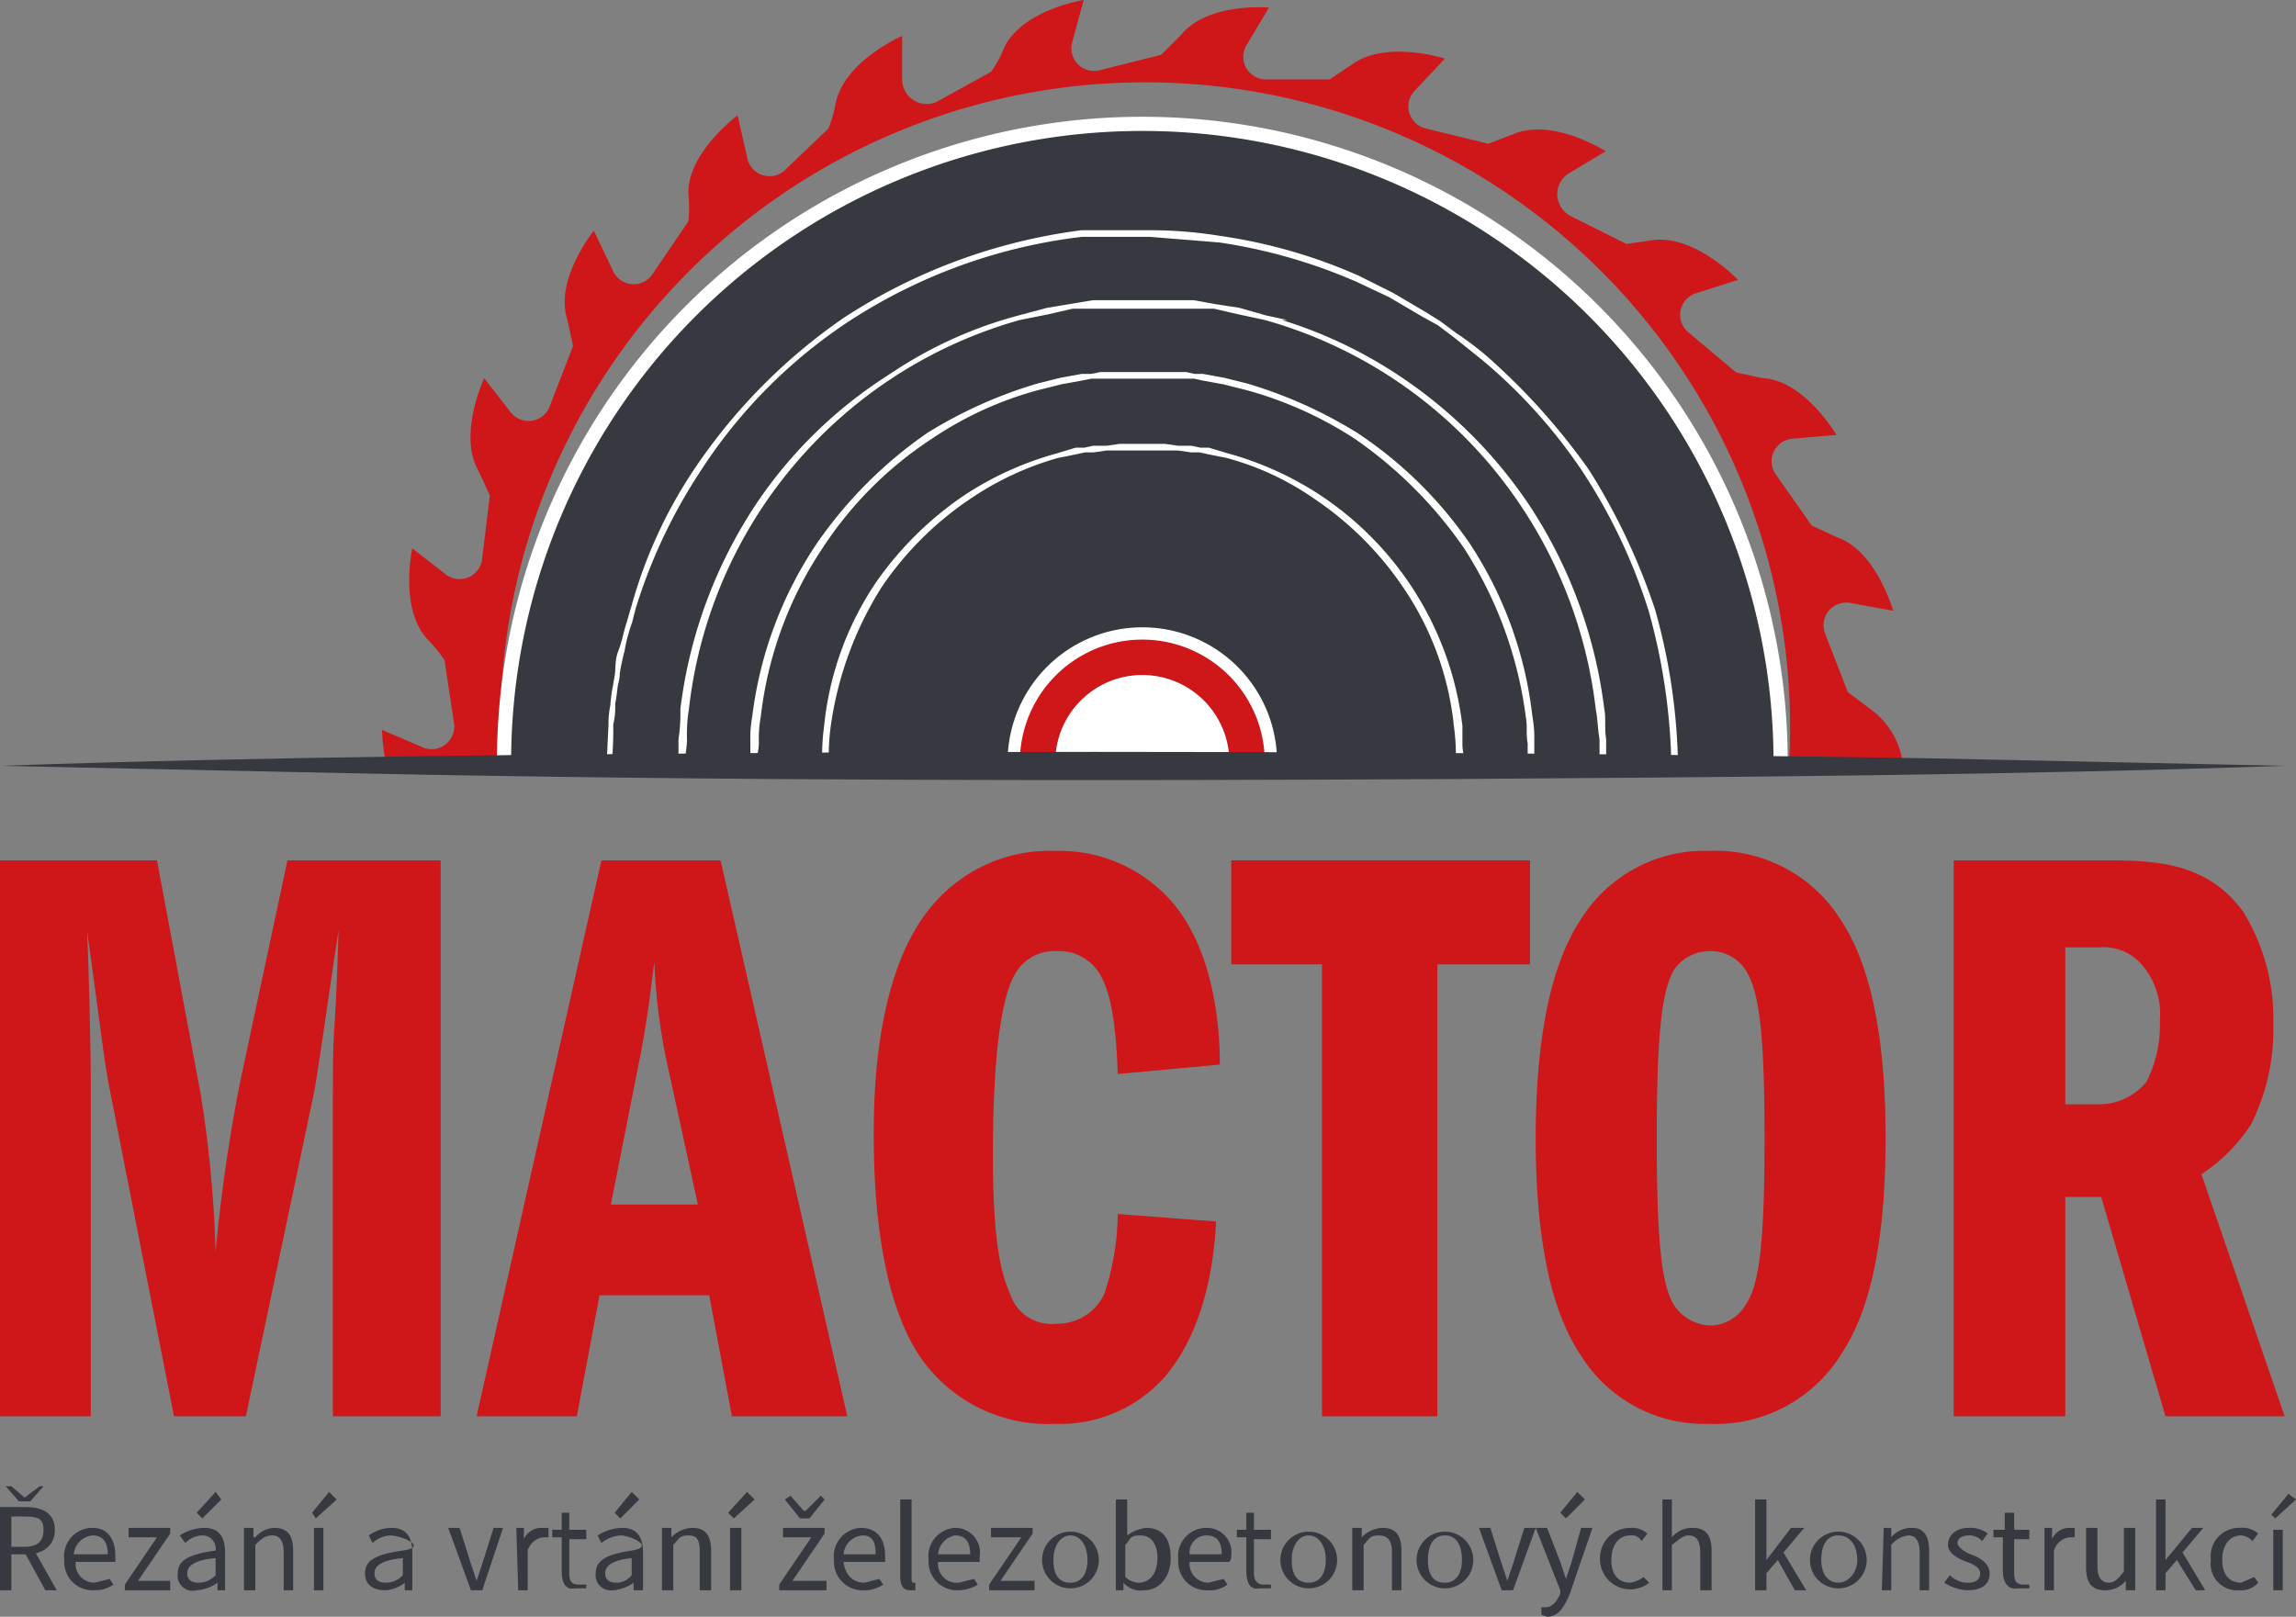 <svg xmlns="http://www.w3.org/2000/svg" viewBox="0 0 121.4 85.5"><rect x="0" y="0" width="121.4" height="85.5" fill="#808080" stroke="none"/><defs><style>.cls-1{fill:#36393f;}.cls-2{fill:#cf1619;}.cls-3,.cls-4{fill:#fff;}.cls-4{stroke:#fff;stroke-miterlimit:10;stroke-width:0.25px;}</style></defs><title>Ресурс 7</title><g id="&#x421;&#x43B;&#x43E;&#x439;_2" data-name="&#x421;&#x43B;&#x43E;&#x439; 2"><g id="&#x421;&#x43B;&#x43E;&#x439;_1-2" data-name="&#x421;&#x43B;&#x43E;&#x439; 1"><path class="cls-1" d="M84.6,39.1a8.1,8.1,0,0,0-.1-1.6,24.5,24.5,0,0,0-3.9-10.7,24.2,24.2,0,0,0-13.7-10l-1.5-.3-1.2-.3H56.6l-1.3.3-1.4.3A24.4,24.4,0,0,0,36.3,37.5a8.1,8.1,0,0,0-.1,1.6c0,.4-.1.8-.1,1.2h3.7V39.2a6.2,6.2,0,0,1,.1-1.3,20.7,20.7,0,0,1,3.3-9.1A23.1,23.1,0,0,1,49.1,23a23.7,23.7,0,0,1,5.8-2.6l1.2-.3,1.1-.2h6.4l1.1.2,1.2.3A23.7,23.7,0,0,1,71.7,23a22.8,22.8,0,0,1,5.8,5.8,20.8,20.8,0,0,1,3.4,9.1,6.2,6.2,0,0,1,.1,1.3v1.1h3.7C84.7,39.9,84.6,39.5,84.6,39.1Z"></path><path class="cls-1" d="M80.8,37.9a21.7,21.7,0,0,0-3.4-9,20,20,0,0,0-5.8-5.8,18.9,18.9,0,0,0-5.7-2.6l-1.2-.3L63.6,20l-1-.2H58.2l-1,.2-1.1.2-1.2.3a18.9,18.9,0,0,0-5.7,2.6,21.6,21.6,0,0,0-5.9,5.8,23,23,0,0,0-3.3,9v1.4a3.1,3.1,0,0,0-.1,1h3.6c0-.7.1-1.3.1-1.9a16.9,16.9,0,0,1,7.6-12.2,17.1,17.1,0,0,1,4.7-2.1l1-.3h.9l1.4-.2h2.4l1.4.2h.9l1,.3a17.1,17.1,0,0,1,4.7,2.1,17.8,17.8,0,0,1,4.8,4.7,16.4,16.4,0,0,1,2.7,7.5,3.4,3.4,0,0,1,.1,1v.9h3.7v-1A6.6,6.6,0,0,1,80.8,37.9Z"></path><path class="cls-2" d="M60.4,33.6a6.6,6.6,0,0,0-6.6,6.7h2a4.6,4.6,0,0,1,9.2,0h2A6.6,6.6,0,0,0,60.4,33.6Z"></path><path class="cls-1" d="M74.3,31a17.4,17.4,0,0,0-4.7-4.7,16.1,16.1,0,0,0-4.7-2.2l-1-.2-.9-.2H57.8l-.9.2-1,.2a16.1,16.1,0,0,0-4.7,2.2A17.4,17.4,0,0,0,46.5,31a16,16,0,0,0-2.7,7.4,11.5,11.5,0,0,0-.1,1.9h9.7a7,7,0,1,1,14,0h9.7a11.5,11.5,0,0,0-.1-1.9A16,16,0,0,0,74.3,31Z"></path><path class="cls-1" d="M60.4,6.8A33.5,33.5,0,0,0,26.9,40.3h5.3a15.7,15.7,0,0,0,.1-2,3.7,3.7,0,0,0,.1-1.1c.1-.4.1-.8.2-1.3s.1-.9.2-1.5.3-1.1.5-1.6a24.7,24.7,0,0,1,3.5-8,29.9,29.9,0,0,1,7.9-8,29.8,29.8,0,0,1,12.5-4.6h3.6a23.1,23.1,0,0,1,3.7.3,27.6,27.6,0,0,1,7.3,2.1l1.8.9a7.5,7.5,0,0,1,1.7,1l.8.5.8.6a16.7,16.7,0,0,1,1.6,1.2,34.5,34.5,0,0,1,5.4,6,33.4,33.4,0,0,1,3.5,7.4,31.9,31.9,0,0,1,1.2,8.2h5.3A33.5,33.5,0,0,0,60.4,6.8Z"></path><path class="cls-1" d="M83.9,24.7a34.5,34.5,0,0,0-5.4-6l-1.6-1.2-.8-.6-.8-.5-1.7-1-1.8-.8a27.6,27.6,0,0,0-7.3-2.1c-1.2-.2-2.5-.2-3.7-.3H57.2a29.2,29.2,0,0,0-12.4,4.5,29.9,29.9,0,0,0-7.9,8,28.4,28.4,0,0,0-3.6,7.9c-.1.6-.3,1.1-.4,1.6a10.4,10.4,0,0,0-.2,1.5,6.9,6.9,0,0,0-.2,1.3,4.5,4.5,0,0,0-.1,1.1v2H36V39.1a9.2,9.2,0,0,0,.1-1.6,25,25,0,0,1,4-10.8,23.7,23.7,0,0,1,7-6.8,22.3,22.3,0,0,1,6.8-3.1l1.5-.4,1.3-.2,1.1-.2h5.3l1.1.2,1.3.2,1.4.4a22.7,22.7,0,0,1,6.9,3.1,24.6,24.6,0,0,1,6.9,6.8,25,25,0,0,1,4,10.8,8.1,8.1,0,0,1,.1,1.6v1.2h3.7a28.6,28.6,0,0,0-1.2-8.2A33.1,33.1,0,0,0,83.9,24.7Z"></path><path class="cls-2" d="M22.3,39.5l-2.1-.9a9.6,9.6,0,0,0,.2,1.7h6.1a34.1,34.1,0,1,1,68.1,0h6a4.2,4.2,0,0,0-1.7-2.8l-1.2-.9-1.2-3.1a1.2,1.2,0,0,1,1.4-1.6l2.2.4s-.9-3.2-3-3.9l-1.3-.6-1.9-2.7a1.2,1.2,0,0,1,.9-1.9l2.3-.2s-1.7-2.9-3.9-3l-1.4-.3-2.5-2.1a1.2,1.2,0,0,1,.4-2.1l2.2-.7s-2.3-2.4-4.5-2.1l-1.4.2-3-1.5a1.3,1.3,0,0,1-.1-2.2l2-1.2S82.1,6.2,80,7.1l-1.3.5-3.3-.8a1.2,1.2,0,0,1-.6-2l1.6-1.7s-3.1-1-4.9.3l-1.2.8H67a1.2,1.2,0,0,1-1.1-1.8l1.2-2S63.8.1,62.4,1.9l-1,1-3.2.8a1.2,1.2,0,0,1-1.5-1.5L57.3,0s-3.2.5-4.2,2.5a5.4,5.4,0,0,1-.7,1.3L49.5,5.4a1.3,1.3,0,0,1-1.8-1.2V1.9s-3,1.3-3.5,3.5a7.4,7.4,0,0,1-.4,1.4L41.5,9a1.2,1.2,0,0,1-2-.7L39,6.1s-2.7,2-2.6,4.2a6.6,6.6,0,0,1,0,1.4l-1.9,2.8a1.2,1.2,0,0,1-2.1-.2l-1-2.1s-2.1,2.6-1.4,4.7l.3,1.4-1.2,3.1a1.2,1.2,0,0,1-2.1.4L25.6,20s-1.4,3-.3,4.9l.6,1.3-.4,3.3a1.2,1.2,0,0,1-1.9.9L21.8,29s-.7,3.2.8,4.8a8.7,8.7,0,0,1,.9,1.1l.5,3.3A1.2,1.2,0,0,1,22.3,39.5Z"></path><path class="cls-3" d="M60.4,35.7a4.6,4.6,0,0,0-4.6,4.6H65A4.6,4.6,0,0,0,60.4,35.7Z"></path><path class="cls-4" d="M53.8,40.3a6.6,6.6,0,1,1,13.2,0h.4a7,7,0,1,0-14,0h.4Z"></path><path class="cls-4" d="M26.9,40.3a33.5,33.5,0,0,1,67,0h.5a34,34,0,1,0-68,0h.5Z"></path><path class="cls-4" d="M32.3,38.3a3.7,3.7,0,0,0,.1-1.1c.1-.4.1-.8.2-1.3a13.1,13.1,0,0,1,.3-1.5,12.4,12.4,0,0,1,.4-1.6,28.4,28.4,0,0,1,3.6-7.9,27.2,27.2,0,0,1,7.9-8,28.8,28.8,0,0,1,12.4-4.5h3.6l3.7.3a28.7,28.7,0,0,1,7.3,2.1l1.7.8,1.7,1,.9.5.8.6,1.5,1.2a28,28,0,0,1,5.4,6,29.5,29.5,0,0,1,3.5,7.4,32.5,32.5,0,0,1,1.2,8.2h.1a31.9,31.9,0,0,0-1.2-8.2,33.4,33.4,0,0,0-3.5-7.4,34.5,34.5,0,0,0-5.4-6,16.7,16.7,0,0,0-1.6-1.2l-.8-.6-.8-.5-1.7-1-1.8-.9a27.6,27.6,0,0,0-7.3-2.1,23.1,23.1,0,0,0-3.7-.3H57.2a29.8,29.8,0,0,0-12.5,4.6,29.9,29.9,0,0,0-7.9,8,24.7,24.7,0,0,0-3.5,8c-.2.5-.3,1.1-.5,1.6s-.1,1.1-.2,1.5a6.9,6.9,0,0,0-.2,1.3,4.5,4.5,0,0,0-.1,1.1,15.7,15.7,0,0,1-.1,2h0Z"></path><path class="cls-4" d="M36.2,39.1a8.1,8.1,0,0,1,.1-1.6A24.3,24.3,0,0,1,53.9,16.8l1.5-.3,1.3-.3h7.5l1.3.3,1.4.3a24.2,24.2,0,0,1,13.7,10,24.5,24.5,0,0,1,3.9,10.7c.1.5.1,1,.2,1.6v1.2h.1V39.1c-.1-.6,0-1.1-.1-1.6a25,25,0,0,0-4-10.8,24.6,24.6,0,0,0-6.9-6.8,23.8,23.8,0,0,0-6.9-3.1l-1.4-.4-1.3-.2L63.1,16H57.8l-1.2.2-1.2.2-1.5.4a22.3,22.3,0,0,0-6.8,3.1,23.7,23.7,0,0,0-7,6.8,25,25,0,0,0-4,10.8,9.2,9.2,0,0,1-.1,1.6v1.2h.1C36.1,39.9,36.2,39.5,36.2,39.1Z"></path><path class="cls-4" d="M40,39.3a6.6,6.6,0,0,1,.1-1.4,20.3,20.3,0,0,1,3.3-9,20,20,0,0,1,5.8-5.8,18.9,18.9,0,0,1,5.7-2.6l1.2-.3,1.1-.2,1-.2h4.5l.9.2,1.1.2,1.2.3a20.4,20.4,0,0,1,5.8,2.6,22.8,22.8,0,0,1,5.8,5.8,21.6,21.6,0,0,1,3.3,9c.1.5,0,.9.1,1.4v1H81V39.2a6.2,6.2,0,0,0-.1-1.3,20.7,20.7,0,0,0-3.3-9.1A21.6,21.6,0,0,0,71.7,23a23.7,23.7,0,0,0-5.8-2.6l-1.2-.3-1.1-.2H57.2l-1.1.2-1.2.3A23.7,23.7,0,0,0,49.1,23a22.8,22.8,0,0,0-5.8,5.8,20.8,20.8,0,0,0-3.4,9.1,6.2,6.2,0,0,0-.1,1.3v1.1h.1C39.9,39.9,40,39.6,40,39.3Z"></path><path class="cls-4" d="M43.8,38.4A18.7,18.7,0,0,1,46.5,31a17.4,17.4,0,0,1,4.7-4.7,16.1,16.1,0,0,1,4.7-2.2l1-.2.9-.2H63l.9.2,1,.2a15,15,0,0,1,4.7,2.2A17.4,17.4,0,0,1,74.3,31,16,16,0,0,1,77,38.4a11.5,11.5,0,0,1,.1,1.9h.2c0-.3-.1-.6-.1-.9v-1a16.9,16.9,0,0,0-7.6-12.2,17.1,17.1,0,0,0-4.7-2.1l-1-.3H63l-1.4-.2H59.2l-1.4.2h-.9l-1,.3a17.1,17.1,0,0,0-4.7,2.1,17.8,17.8,0,0,0-4.8,4.7,16.4,16.4,0,0,0-2.7,7.5,11.5,11.5,0,0,0-.1,1.9h.1A11.5,11.5,0,0,1,43.8,38.4Z"></path><path class="cls-1" d="M120.8,40.5c-14.6.5-29.3.6-44,.7-19.3.1-38.6.1-57.9-.3L0,40.5c14.4-.5,28.8-.6,43.2-.7,19.6-.1,39.2,0,58.7.3Z"></path><path class="cls-2" d="M0,45.5H8.3l2.3,12.3a64.2,64.2,0,0,1,.8,8.4,89.2,89.2,0,0,1,1.3-9l2.5-11.7h8.1V74.9H17.6V58.1c0-4.7.1-2.2.3-8.9-.4,2.6-1.1,7.6-1.3,8.6L13,74.9H9.2L5.8,57.6c-.3-1.5-.5-3.4-1.2-8.4.1,2,.2,6.3.2,8.2V74.9H0Z"></path><path class="cls-2" d="M38.1,45.5l6.7,29.4H38.7l-1.2-6.4H31.7l-1.2,6.4H25.2l6.6-29.4ZM35.2,55.9a32.2,32.2,0,0,1-.6-5c-.1.5-.2,2-.7,4.7l-1.6,8.1h4.6Z"></path><path class="cls-2" d="M59.1,56.8c-.1-3.2-.5-4.4-.8-5a2.5,2.5,0,0,0-2.4-1.5,2.4,2.4,0,0,0-2.1,1c-.5.7-1.3,2.7-1.3,9.8,0,3.9.3,6,.9,7.3A2.3,2.3,0,0,0,55.9,70a2.7,2.7,0,0,0,2.5-1.6,13.7,13.7,0,0,0,.7-4.2l5.2.4c-.1,1.9-.5,5.6-2.7,8.2a7.4,7.4,0,0,1-5.8,2.5,8.2,8.2,0,0,1-6.9-3.2c-2.6-3.4-2.7-9.9-2.7-12.1s.1-8.5,3-12a8.1,8.1,0,0,1,6.6-3,7.9,7.9,0,0,1,5.8,2.3c2.5,2.5,2.9,6.7,2.9,9Z"></path><path class="cls-2" d="M76,74.9H69.9V51H65.1V45.5H80.9V51H76Z"></path><path class="cls-2" d="M97.3,48.6c1,1.5,2.4,4.5,2.4,11.6s-1.4,10-2.4,11.5a7.8,7.8,0,0,1-6.9,3.6,7.7,7.7,0,0,1-6.8-3.6c-1-1.5-2.4-4.5-2.4-11.5s1.4-10.1,2.4-11.6A7.7,7.7,0,0,1,90.4,45,7.8,7.8,0,0,1,97.3,48.6ZM88.5,69a2.4,2.4,0,0,0,1.9,1.1A2.2,2.2,0,0,0,92.3,69c.7-1,1-3.1,1-8.8s-.3-7.8-1-8.9a2.2,2.2,0,0,0-1.9-1,2.3,2.3,0,0,0-1.9,1c-.6,1.1-.9,3.1-.9,8.9S87.9,68,88.5,69Z"></path><path class="cls-2" d="M103.3,45.5H111c2.8,0,5.6,0,7.6,2.7a10.8,10.8,0,0,1,1.6,6,11.1,11.1,0,0,1-1.2,5.3,9.2,9.2,0,0,1-2.6,2.6l4.4,12.8h-6.3l-3.4-11.6h-1.9V74.9h-5.9ZM111,58.4a3.2,3.2,0,0,0,2.5-1.2,6.6,6.6,0,0,0,.7-3.2,4,4,0,0,0-.8-2.8,2.7,2.7,0,0,0-2.4-1.1h-1.8v8.3Z"></path><path class="cls-1" d="M0,79.7H1.4c.8,0,1.5.3,1.5,1.2s-.7,1.3-1.5,1.3H.6v1.9H0Zm.3-1.1H.6l.7.6h0l.8-.6h.2l-.7.8H1Zm1,3.2c.7,0,1-.3,1-.9s-.3-.7-1-.7H.6v1.6Zm0,.3.4-.3L3,84.1H2.4Z"></path><path class="cls-1" d="M3.4,82.5a1.5,1.5,0,0,1,1.5-1.7c.8,0,1.2.6,1.2,1.5v.3H4a1,1,0,0,0,1,1.1l.8-.2.2.3a1.7,1.7,0,0,1-1,.3A1.5,1.5,0,0,1,3.4,82.5Zm2.3-.3c0-.7-.3-1-.8-1a1.1,1.1,0,0,0-1,1Z"></path><path class="cls-1" d="M6.6,83.8l1.7-2.5H6.8v-.5H9v.3L7.3,83.6H9v.5H6.6Z"></path><path class="cls-1" d="M9.4,83.2c0-.7.6-1,2-1.2a.7.7,0,0,0-.7-.8,1.3,1.3,0,0,0-.9.4l-.3-.4a2.5,2.5,0,0,1,1.3-.4c.8,0,1.1.5,1.1,1.3v2h-.4v-.4h0a2.1,2.1,0,0,1-1.1.4A.8.8,0,0,1,9.4,83.2Zm2,.1v-.9c-1.1.1-1.5.4-1.5.8s.3.5.6.5A1.2,1.2,0,0,0,11.4,83.3Zm-1-3.3,1-1.1.3.4-1,1Z"></path><path class="cls-1" d="M12.9,80.8h.5v.5h.1a1.4,1.4,0,0,1,1-.5c.7,0,1,.4,1,1.2v2.1H15v-2q0-.9-.6-.9c-.4,0-.6.2-.9.5v2.4h-.6Z"></path><path class="cls-1" d="M16.5,80l.9-1.1.4.4-1.1,1Zm.1.8h.5v3.3h-.5Z"></path><path class="cls-1" d="M19.3,83.2c0-.7.6-1,2-1.2s-.1-.8-.7-.8a1.5,1.5,0,0,0-.9.4l-.2-.4a2.1,2.1,0,0,1,1.2-.4c.8,0,1.1.5,1.1,1.3v2h-.4v-.4h0a1.8,1.8,0,0,1-1,.4C19.7,84.1,19.3,83.8,19.3,83.2Zm2,.1v-.9c-1.1.1-1.5.4-1.5.8s.3.5.6.5A1.2,1.2,0,0,0,21.3,83.3Z"></path><path class="cls-1" d="M23.7,80.8h.6l.6,1.9.3.9h0l.3-.9.6-1.9h.5l-1.1,3.3h-.6Z"></path><path class="cls-1" d="M27.3,80.8h.4v.6h0a1,1,0,0,1,.9-.6H29v.5h-.3a1,1,0,0,0-.8.7v2.1h-.5Z"></path><path class="cls-1" d="M29.7,83.1V81.3h-.5v-.4h.5v-.9h.4v.9h.9v.5h-.9v1.8c0,.4.1.6.5.6h.4V84h-.6C29.9,84.1,29.7,83.7,29.7,83.1Z"></path><path class="cls-1" d="M31.5,83.2c0-.7.6-1,1.9-1.2s-.1-.8-.6-.8a1.8,1.8,0,0,0-1,.4l-.2-.4a2.5,2.5,0,0,1,1.3-.4c.8,0,1.1.5,1.1,1.3v2h-.5v-.4h0a2.1,2.1,0,0,1-1.1.4A.8.8,0,0,1,31.5,83.2Zm1.9.1v-.9c-1,.1-1.4.4-1.4.8s.3.5.6.5A1,1,0,0,0,33.4,83.3ZM32.5,80l.9-1.1.4.4-1,1Z"></path><path class="cls-1" d="M35,80.8h.5v.5h0a1.6,1.6,0,0,1,1.1-.5c.7,0,1,.4,1,1.2v2.1H37v-2c0-.6-.1-.9-.6-.9s-.5.2-.8.5v2.4H35Z"></path><path class="cls-1" d="M38.5,80l1-1.1.4.4-1.1,1Zm.1.8h.6v3.3h-.6Z"></path><path class="cls-1" d="M41.2,83.8l1.7-2.5H41.4v-.5h2.2v.3l-1.7,2.5h1.8v.5H41.2Zm.3-4.5.3-.2.7.8h.1l.8-.8.2.2-.8,1h-.5Z"></path><path class="cls-1" d="M44.1,82.5a1.5,1.5,0,0,1,1.4-1.7c.9,0,1.3.6,1.3,1.5v.3H44.6c.1.7.5,1.1,1.1,1.1l.8-.2.2.3a1.8,1.8,0,0,1-1.1.3A1.5,1.5,0,0,1,44.1,82.5Zm2.2-.3c0-.7-.2-1-.7-1a1.1,1.1,0,0,0-1,1Z"></path><path class="cls-1" d="M47.6,83.4V79.3h.6v4.2c0,.1,0,.2.1.2h.1v.4h-.3C47.8,84.1,47.6,83.9,47.6,83.4Z"></path><path class="cls-1" d="M49.1,82.5a1.5,1.5,0,0,1,1.4-1.7,1.3,1.3,0,0,1,1.3,1.5v.3H49.6a1,1,0,0,0,1.1,1.1l.8-.2.2.3a2,2,0,0,1-1.1.3A1.5,1.5,0,0,1,49.1,82.5Zm2.2-.3c0-.7-.3-1-.8-1a1.1,1.1,0,0,0-.9,1Z"></path><path class="cls-1" d="M52.3,83.8,54,81.3H52.4v-.5h2.2v.3l-1.7,2.5h1.8v.5H52.3Z"></path><path class="cls-1" d="M55.1,82.5a1.5,1.5,0,1,1,3,0,1.5,1.5,0,1,1-3,0Zm2.4,0c0-.8-.4-1.3-.9-1.3s-.9.5-.9,1.3.3,1.2.9,1.2S57.5,83.2,57.5,82.5Z"></path><path class="cls-1" d="M59.4,83.7h0v.4h-.4V79.3h.6v1.9a2.1,2.1,0,0,1,1-.4c.9,0,1.3.6,1.3,1.6s-.6,1.7-1.4,1.7A1.2,1.2,0,0,1,59.4,83.7Zm1.8-1.3c0-.7-.3-1.2-.9-1.2s-.5.2-.8.5v1.7a1.1,1.1,0,0,0,.7.3C60.8,83.7,61.2,83.2,61.2,82.4Z"></path><path class="cls-1" d="M62.3,82.5a1.5,1.5,0,0,1,1.5-1.7,1.3,1.3,0,0,1,1.3,1.5.4.4,0,0,1-.1.3H62.9a1,1,0,0,0,1,1.1l.8-.2.2.3a1.5,1.5,0,0,1-1,.3A1.5,1.5,0,0,1,62.3,82.5Zm2.3-.3c0-.7-.3-1-.8-1a.9.9,0,0,0-.9,1Z"></path><path class="cls-1" d="M65.9,83.1V81.3h-.5v-.4h.5v-.9h.4v.9h.9v.5h-.9v1.8c0,.4.2.6.5.6h.4V84h-.6C66.1,84.1,65.9,83.7,65.9,83.1Z"></path><path class="cls-1" d="M67.7,82.5a1.5,1.5,0,1,1,3,0,1.5,1.5,0,1,1-3,0Zm2.4,0c0-.8-.4-1.3-.9-1.3s-.9.5-.9,1.3.3,1.2.9,1.2S70.1,83.2,70.1,82.5Z"></path><path class="cls-1" d="M71.5,80.8H72v.5h0a1.6,1.6,0,0,1,1.1-.5c.7,0,1,.4,1,1.2v2.1h-.5v-2c0-.6-.2-.9-.7-.9s-.5.2-.8.5v2.4h-.6Z"></path><path class="cls-1" d="M74.9,82.5a1.5,1.5,0,1,1,3,0,1.5,1.5,0,1,1-3,0Zm2.4,0c0-.8-.3-1.3-.9-1.3s-.9.5-.9,1.3.3,1.2.9,1.2S77.3,83.2,77.3,82.5Z"></path><path class="cls-1" d="M78.2,80.8h.6l.6,1.9.3.9h0l.3-.9.6-1.9h.6L80,84.1h-.6Z"></path><path class="cls-1" d="M81.5,85.4V85h.2c.4,0,.6-.3.8-.7v-.2l-1.3-3.3h.6l.7,1.8.3.9h0l.3-.9.5-1.8h.6l-1.2,3.5c-.3.7-.6,1.2-1.2,1.2Zm1-5.4.9-1.1.4.4-1,1Z"></path><path class="cls-1" d="M84.6,82.5a1.6,1.6,0,0,1,1.6-1.7,1.2,1.2,0,0,1,.9.3l-.3.4a.6.6,0,0,0-.6-.3c-.6,0-1,.5-1,1.3s.4,1.2,1,1.2a1.5,1.5,0,0,0,.7-.3l.3.3a1.6,1.6,0,0,1-2.6-1.2Z"></path><path class="cls-1" d="M87.9,79.3h.5v2a1.4,1.4,0,0,1,1.1-.5c.7,0,1,.4,1,1.2v2.1h-.6v-2q0-.9-.6-.9c-.3,0-.5.2-.9.5v2.4h-.5Z"></path><path class="cls-1" d="M92.8,79.3h.6v3.2h0l1.3-1.7h.7l-1.1,1.3,1.2,2h-.6L94,82.5l-.6.7v.9h-.6Z"></path><path class="cls-1" d="M95.7,82.5a1.5,1.5,0,1,1,3,0,1.5,1.5,0,1,1-3,0Zm2.5,0c0-.8-.4-1.3-1-1.3s-.9.5-.9,1.3.4,1.2.9,1.2S98.2,83.2,98.2,82.5Z"></path><path class="cls-1" d="M99.6,80.8h.4v.5h0a1.4,1.4,0,0,1,1.1-.5q.9,0,.9,1.2v2.1h-.5v-2q0-.9-.6-.9a1.4,1.4,0,0,0-.9.5v2.4h-.5Z"></path><path class="cls-1" d="M102.8,83.7l.3-.4a1.3,1.3,0,0,0,1,.4c.4,0,.6-.2.6-.5s-.4-.5-.7-.6-1-.4-1-.9.4-.9,1.1-.9a1.5,1.5,0,0,1,1,.3l-.3.4a.9.9,0,0,0-.7-.3c-.4,0-.6.2-.6.4s.4.5.7.6,1,.4,1,1-.4.9-1.2.9A2.5,2.5,0,0,1,102.8,83.7Z"></path><path class="cls-1" d="M105.9,83.1V81.3h-.5v-.4h.6v-.9h.5v.9h.8v.5h-.8v1.8c0,.4.1.6.5.6h.3V84h-.6C106.2,84.1,105.9,83.7,105.9,83.1Z"></path><path class="cls-1" d="M108.1,80.8h.4v.6h0a1,1,0,0,1,.9-.6h.3v.5h-.3a1,1,0,0,0-.8.7v2.1h-.5Z"></path><path class="cls-1" d="M110.3,82.9V80.8h.6v2q0,.9.6.9c.3,0,.5-.2.8-.6V80.8h.6v3.3h-.5v-.5h0a1.4,1.4,0,0,1-1.1.5C110.6,84.1,110.3,83.7,110.3,82.9Z"></path><path class="cls-1" d="M114,79.3h.5v3.2h0l1.4-1.7h.6l-1.1,1.3,1.2,2h-.5l-1-1.6-.6.7v.9H114Z"></path><path class="cls-1" d="M116.9,82.5a1.5,1.5,0,0,1,1.5-1.7,1.3,1.3,0,0,1,1,.3l-.3.4a.9.9,0,0,0-.6-.3c-.6,0-1,.5-1,1.3s.4,1.2,1,1.2l.7-.3.2.3a1.2,1.2,0,0,1-1,.4A1.4,1.4,0,0,1,116.9,82.5Z"></path><path class="cls-1" d="M120.1,80.1,121,79l.4.3-1.1,1Zm.1.8h.5v3.2h-.5Z"></path></g></g></svg>